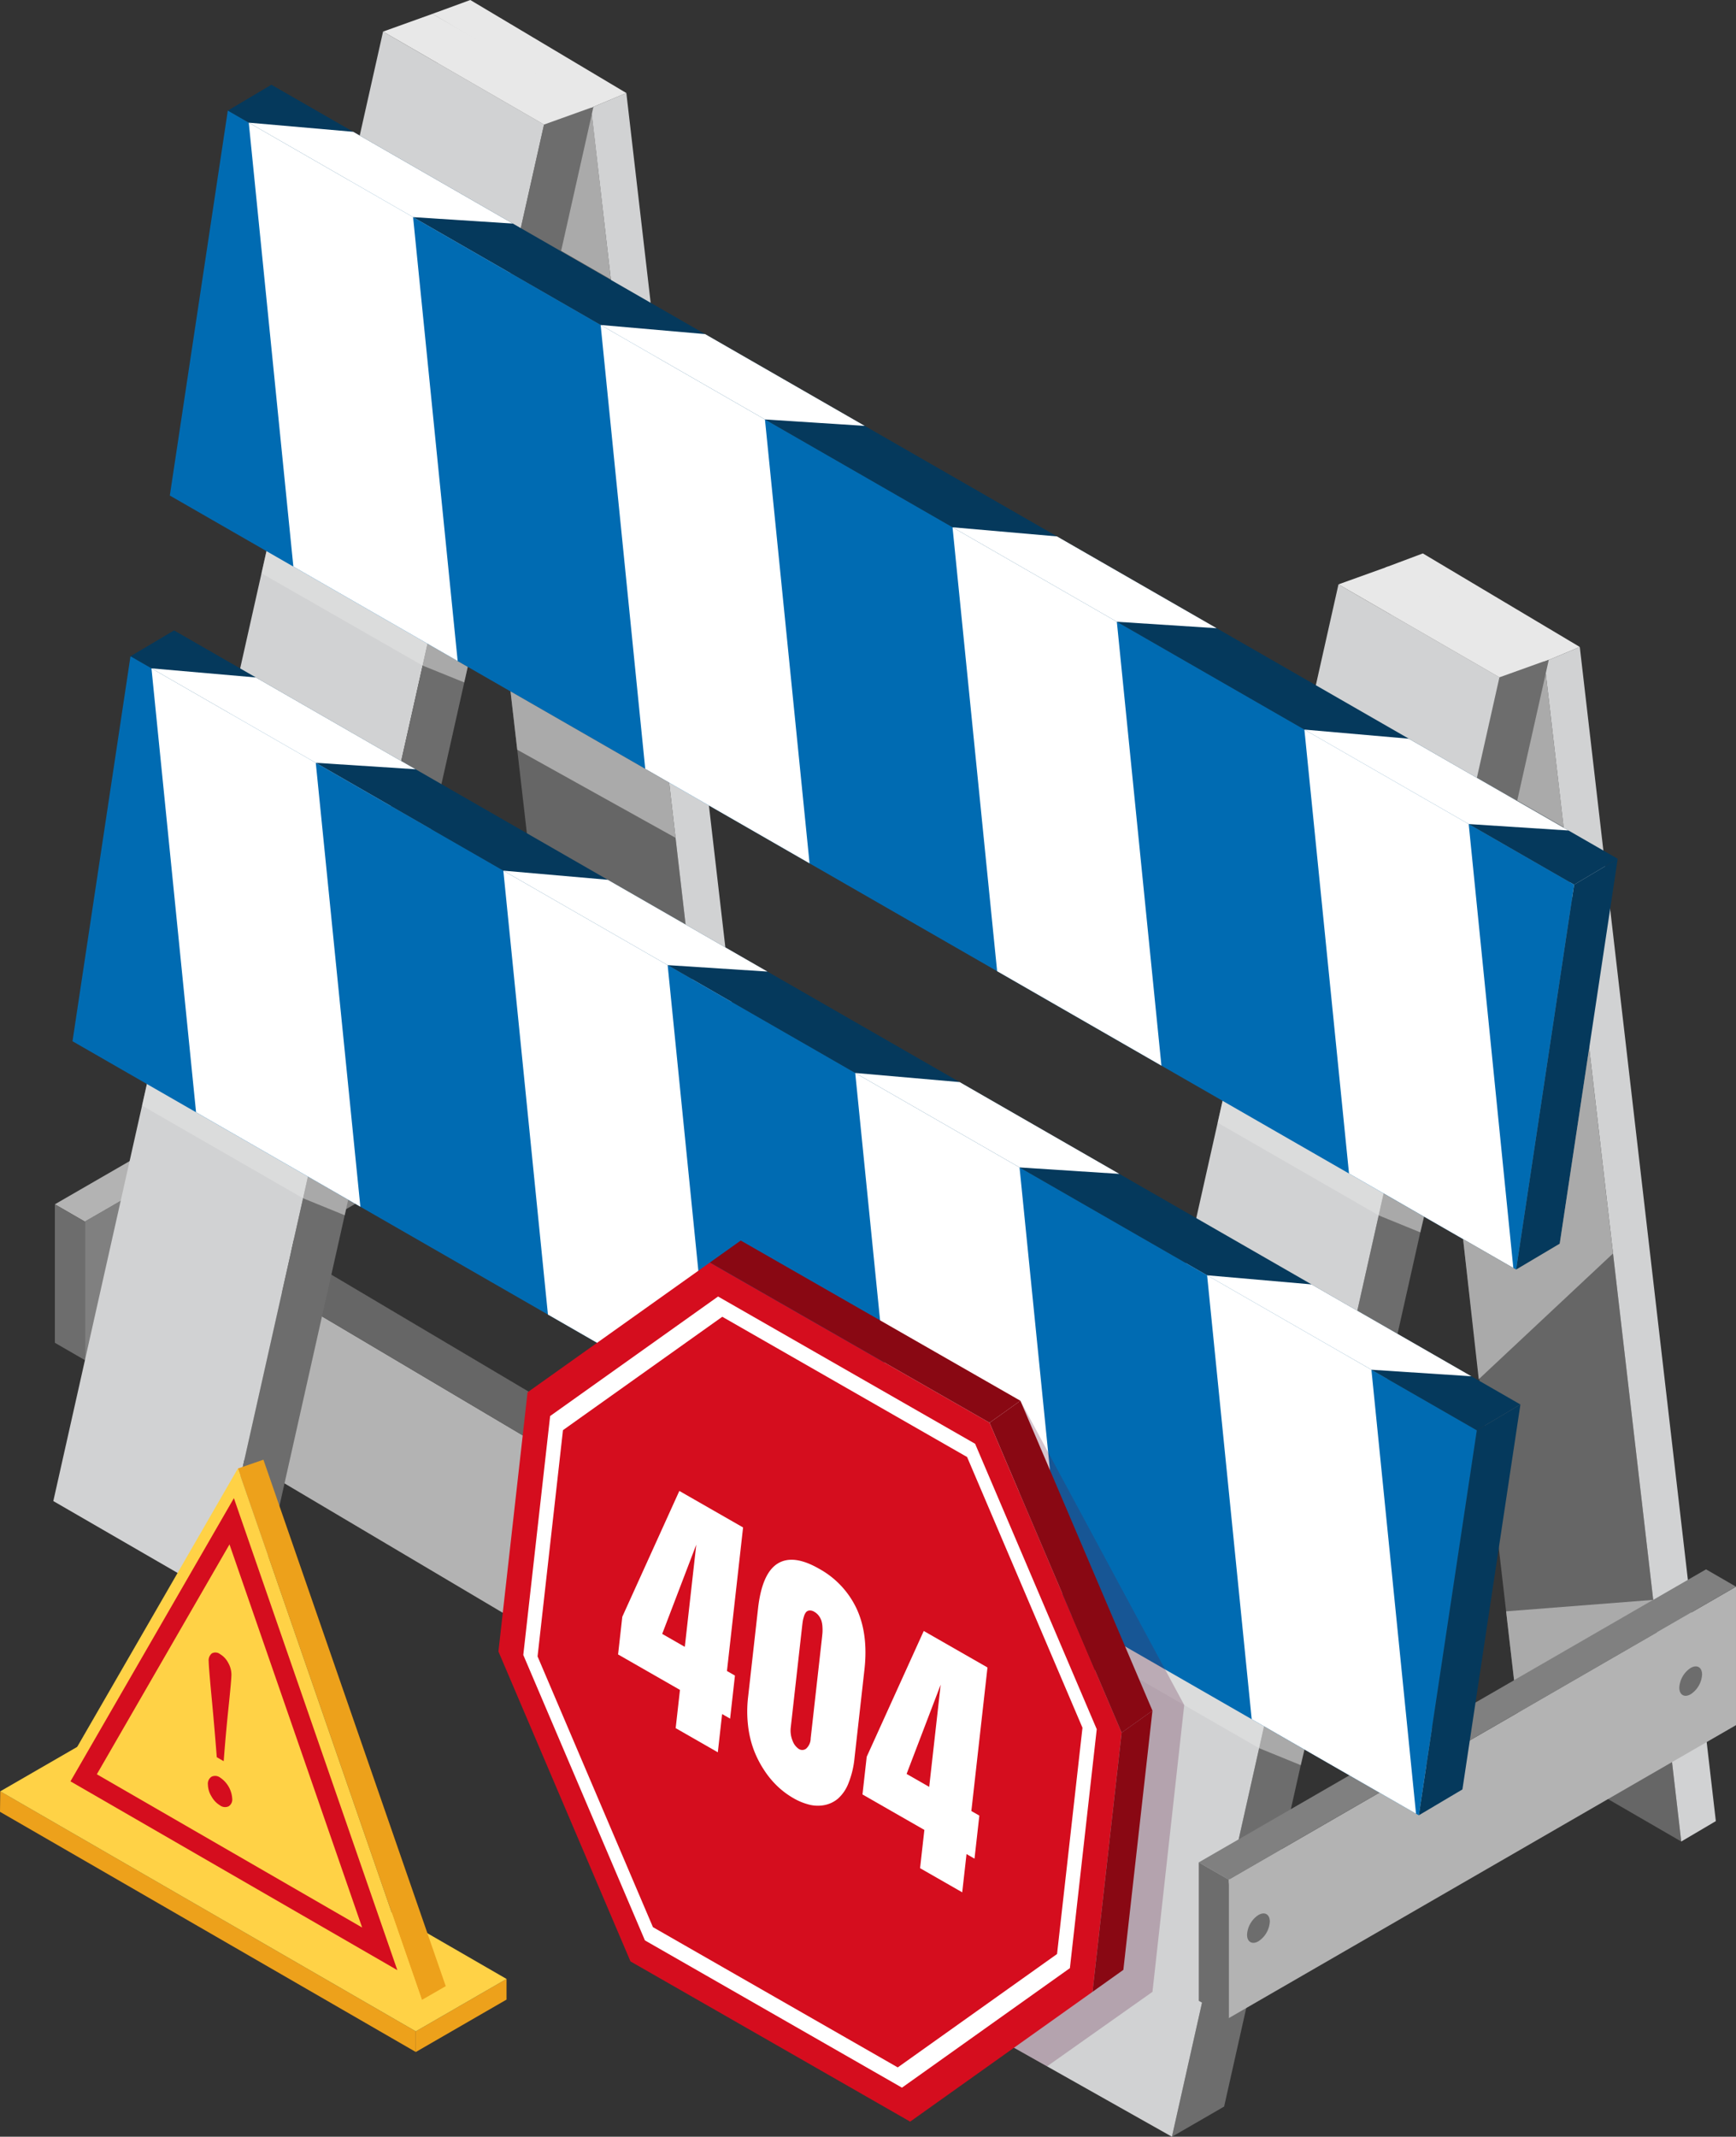 <svg xmlns="http://www.w3.org/2000/svg" width="397.633" height="489.187" viewBox="0 0 397.633 489.187">
  <rect x="0" y="0" width="397.633" height="489.187" fill="#333333" stroke="none"/>
  <g id="Group_1228" data-name="Group 1228" transform="translate(-12309.918 6076.535)">
    <g id="Group_1350" data-name="Group 1350" transform="translate(12309.918 -6076.535)">
      <g id="Group_1339" data-name="Group 1339" transform="translate(12.212 0)">
        <g id="Group_1316" data-name="Group 1316" transform="translate(33.853 284.751)">
          <path id="Path_284" data-name="Path 284" d="M2304.88,2041.249l-8.29,38.411L2099.334,1962.77l8.289-38.414Z" transform="translate(-2099.334 -1919.23)" fill="#b3b3b3"/>
          <path id="Path_285" data-name="Path 285" d="M2137.341,1906.8l-9.614,5.126,197.257,116.893,9.613-5.129Z" transform="translate(-2119.438 -1906.796)" fill="#666"/>
          <path id="Path_286" data-name="Path 286" d="M2792.936,2307.206l-8.29,38.414-9.612,5.125,8.29-38.411Z" transform="translate(-2577.779 -2190.315)" fill="#d1d2d3"/>
        </g>
        <g id="Group_1317" data-name="Group 1317" transform="translate(319.573 161.974)">
          <path id="Path_289" data-name="Path 289" d="M3096.729,1486.225l-8.341,41.119-10.318,5.54,8.341-41.117Z" transform="translate(-3078.07 -1486.225)" fill="#d1d2d3"/>
        </g>
        <g id="Group_1320" data-name="Group 1320" transform="translate(0.356 208.633)">
          <path id="Path_293" data-name="Path 293" d="M2008.09,1726.7V1758.4l116.19-67.082v-31.707Z" transform="translate(-2001.229 -1655.656)" fill="gray"/>
          <path id="Path_294" data-name="Path 294" d="M2100.779,1646.053l6.86,3.959-116.19,67.083-6.861-3.96Z" transform="translate(-1984.589 -1646.053)" fill="#b3b3b3"/>
          <path id="Path_295" data-name="Path 295" d="M1984.589,1875.842v31.707l6.861,3.96V1879.8Z" transform="translate(-1984.589 -1808.76)" fill="#6d6d6d"/>
        </g>
        <g id="Group_1321" data-name="Group 1321" transform="translate(305.147 126.7)">
          <path id="Path_296" data-name="Path 296" d="M3065.041,1397.974l31.347,270.094-36.465-21.119-31.267-270.577Z" transform="translate(-3028.656 -1373.167)" fill="#666"/>
          <path id="Path_297" data-name="Path 297" d="M3161.4,1438.75l31.163,268.813-7.924,4.673-31.347-270.094Z" transform="translate(-3116.907 -1417.335)" fill="#d1d2d3"/>
          <path id="Path_298" data-name="Path 298" d="M3037.2,1365.393l35.948,21.415-8.109,3.392-36.384-21.6Z" transform="translate(-3028.656 -1365.393)" fill="#e8e8e8"/>
        </g>
        <g id="Group_1322" data-name="Group 1322" transform="translate(86.837)">
          <path id="Path_299" data-name="Path 299" d="M2317.141,963.751l31.151,268.7-36.447-21.259L2280.831,942.23Z" transform="translate(-2280.831 -939.063)" fill="#666"/>
          <path id="Path_300" data-name="Path 300" d="M2413.318,1004.324l31.014,267.518-7.972,4.57-31.151-268.695Z" transform="translate(-2368.9 -983.029)" fill="#d1d2d3"/>
          <path id="Path_301" data-name="Path 301" d="M2289.505,931.38l35.746,21.3-8.108,3.392-36.309-21.518Z" transform="translate(-2280.834 -931.38)" fill="#e8e8e8"/>
        </g>
        <g id="Group_1323" data-name="Group 1323" transform="translate(219.253 133.784)">
          <path id="Path_302" data-name="Path 302" d="M2947.392,1448.653l-74.376,331.274-11.955,6.908,75.014-334.118Z" transform="translate(-2824.093 -1431.431)" fill="#6d6d6d"/>
          <path id="Path_303" data-name="Path 303" d="M2846.406,1410.943l-75.013,334.118-36.969-20.826,75.115-334.577Z" transform="translate(-2734.424 -1389.658)" fill="#d1d2d3"/>
        </g>
        <path id="Path_304" data-name="Path 304" d="M3003.052,1375.734l36.867,21.287-11.316,4.063-36.866-21.285Z" transform="translate(-2697.367 -1246.015)" fill="#e8e8e8"/>
        <g id="Group_1324" data-name="Group 1324" transform="translate(0 7.23)">
          <path id="Path_305" data-name="Path 305" d="M2095.772,977.435l-75.538,336.449-36.863-21.31L2058.9,956.148Z" transform="translate(-1983.371 -956.148)" fill="#d1d2d3"/>
          <path id="Path_306" data-name="Path 306" d="M2196.5,1015.152,2121.6,1348.736l-11.958,6.928,75.538-336.449Z" transform="translate(-2072.783 -997.927)" fill="#6d6d6d"/>
        </g>
        <path id="Path_307" data-name="Path 307" d="M2253.43,942.237l36.865,21.286-11.314,4.062L2242.113,946.3Z" transform="translate(-2166.579 -939.067)" fill="#e8e8e8"/>
        <path id="Path_308" data-name="Path 308" d="M2388.844,1020.664l4.345,37.906-11.387-6.545Z" transform="translate(-2265.489 -994.6)" fill="#aaa" style="mix-blend-mode: multiply;isolation: isolate"/>
        <g id="Group_1325" data-name="Group 1325" transform="translate(262.37 359.289)">
          <path id="Path_309" data-name="Path 309" d="M2905.619,2242.783v31.707l116.191-67.083v-31.7Z" transform="translate(-2898.76 -2171.739)" fill="#b3b3b3"/>
          <path id="Path_310" data-name="Path 310" d="M2998.312,2162.127l6.86,3.963-116.191,67.081-6.859-3.961Z" transform="translate(-2882.122 -2162.127)" fill="gray"/>
          <path id="Path_311" data-name="Path 311" d="M2882.122,2391.92v31.7l6.859,3.962v-31.707Z" transform="translate(-2882.122 -2324.838)" fill="#6d6d6d"/>
        </g>
        <path id="Path_312" data-name="Path 312" d="M3138.507,1459.521l4.109,35.215-10.642-6.118Z" transform="translate(-2796.666 -1305.342)" fill="#aaa" style="mix-blend-mode: multiply;isolation: isolate"/>
        <g id="Group_1326" data-name="Group 1326" transform="translate(20.33 126.166)" opacity="0.5" style="mix-blend-mode: multiply;isolation: isolate">
          <path id="Path_313" data-name="Path 313" d="M2841.171,2233.779l9.261,5.282-.868,3.588-9.532-3.888-36.882-21.216,1.125-5.01Z" transform="translate(-2584.164 -1964.696)" fill="#e6e6e6" style="mix-blend-mode: multiply;isolation: isolate"/>
          <path id="Path_314" data-name="Path 314" d="M2898.074,1794.692l36.9,21.245,9.259,5.282-.867,3.586-9.532-3.886L2896.95,1799.7Z" transform="translate(-2650.581 -1668.833)" fill="#e6e6e6" style="mix-blend-mode: multiply;isolation: isolate"/>
          <path id="Path_315" data-name="Path 315" d="M2147.882,1363.562l36.9,21.206,9.192,5.286-.8,3.577-9.533-3.858-36.9-21.124Z" transform="translate(-2119.378 -1363.562)" fill="#e6e6e6" style="mix-blend-mode: multiply;isolation: isolate"/>
          <path id="Path_316" data-name="Path 316" d="M2054.126,1781.428l36.907,21.2,9.2,5.3-.806,3.568-9.531-3.885-36.883-21.216Z" transform="translate(-2053.012 -1659.442)" fill="#e6e6e6" style="mix-blend-mode: multiply;isolation: isolate"/>
        </g>
        <g id="Group_1331" data-name="Group 1331" transform="translate(4.395 19.398)">
          <g id="Group_1328" data-name="Group 1328" transform="translate(22.289)">
            <path id="Path_317" data-name="Path 317" d="M2130.249,997.827l308.379,177.215-9.985,5.927-308.379-177.215Z" transform="translate(-2106.986 -997.827)" fill="#05395c"/>
            <path id="Path_318" data-name="Path 318" d="M3154.392,1604.878l-13.28,88.127-9.985,5.925,13.28-88.125Z" transform="translate(-2822.749 -1427.663)" fill="#05395c"/>
            <path id="Path_319" data-name="Path 319" d="M2088.059,1018.13l308.377,177.215-13.28,88.125-308.376-177.213Z" transform="translate(-2074.779 -1012.203)" fill="#006bb2"/>
            <g id="Group_1327" data-name="Group 1327" transform="translate(18.084 8.686)">
              <path id="Path_320" data-name="Path 320" d="M3012.855,1626.815l-37.635-21.629L2965,1503.557l37.635,21.629Z" transform="translate(-2723.207 -1364.607)" fill="#fff"/>
              <path id="Path_321" data-name="Path 321" d="M2736.763,1468.151l-37.635-21.628-10.214-101.63,37.635,21.628Z" transform="translate(-2527.716 -1252.261)" fill="#fff"/>
              <path id="Path_322" data-name="Path 322" d="M2460.669,1309.491l-37.634-21.627-10.215-101.628,37.634,21.63Z" transform="translate(-2332.221 -1139.92)" fill="#fff"/>
              <path id="Path_323" data-name="Path 323" d="M2174.363,1049.208l10.213,101.629-37.634-21.629-10.216-101.627Z" transform="translate(-2136.726 -1027.581)" fill="#fff"/>
            </g>
            <path id="Path_324" data-name="Path 324" d="M2688.915,1344.894l23.926,2.09L2749.406,1368l-22.856-1.474Z" transform="translate(-2509.632 -1243.575)" fill="#fff"/>
            <path id="Path_325" data-name="Path 325" d="M2965,1503.557l23.925,2.09,36.567,21.012-22.856-1.474Z" transform="translate(-2705.123 -1355.921)" fill="#fff"/>
            <path id="Path_326" data-name="Path 326" d="M2412.82,1186.235l23.924,2.089,36.567,21.014-22.857-1.473Z" transform="translate(-2314.137 -1131.234)" fill="#fff"/>
            <path id="Path_327" data-name="Path 327" d="M2136.726,1027.581l23.926,2.088,36.566,21.013-22.855-1.474Z" transform="translate(-2118.642 -1018.895)" fill="#fff"/>
          </g>
          <g id="Group_1330" data-name="Group 1330" transform="translate(0 124.931)">
            <path id="Path_328" data-name="Path 328" d="M2053.9,1425.778l308.377,177.212-9.984,5.926L2043.919,1431.7Z" transform="translate(-2030.639 -1425.778)" fill="#05395c"/>
            <path id="Path_329" data-name="Path 329" d="M3078.044,2032.819l-13.28,88.131-9.985,5.923,13.28-88.128Z" transform="translate(-2746.401 -1855.607)" fill="#05395c"/>
            <path id="Path_330" data-name="Path 330" d="M2011.708,1446.07l308.379,177.214-13.281,88.128L1998.428,1534.2Z" transform="translate(-1998.428 -1440.146)" fill="#006bb2"/>
            <g id="Group_1329" data-name="Group 1329" transform="translate(18.086 8.684)">
              <path id="Path_331" data-name="Path 331" d="M2936.512,2054.764l-37.636-21.627-10.214-101.627,37.635,21.626Z" transform="translate(-2646.865 -1792.557)" fill="#fff"/>
              <path id="Path_332" data-name="Path 332" d="M2660.418,1896.1l-37.636-21.627-10.214-101.629,37.636,21.627Z" transform="translate(-2451.37 -1680.21)" fill="#fff"/>
              <path id="Path_333" data-name="Path 333" d="M2384.322,1737.439l-37.635-21.627-10.216-101.629,37.636,21.628Z" transform="translate(-2255.874 -1567.867)" fill="#fff"/>
              <path id="Path_334" data-name="Path 334" d="M2098.018,1477.152l10.214,101.629-37.635-21.628-10.215-101.628Z" transform="translate(-2060.382 -1455.525)" fill="#fff"/>
            </g>
            <path id="Path_335" data-name="Path 335" d="M2612.568,1772.844l23.925,2.09,36.567,21.013-22.856-1.476Z" transform="translate(-2433.284 -1671.526)" fill="#fff"/>
            <path id="Path_336" data-name="Path 336" d="M2888.662,1931.509l23.924,2.087,36.6,21.033-22.891-1.494Z" transform="translate(-2628.778 -1783.872)" fill="#fff"/>
            <path id="Path_337" data-name="Path 337" d="M2336.472,1614.183l23.926,2.09,36.566,21.013-22.856-1.475Z" transform="translate(-2237.788 -1559.182)" fill="#fff"/>
            <path id="Path_338" data-name="Path 338" d="M2060.382,1455.525l23.925,2.089,36.566,21.013-22.855-1.475Z" transform="translate(-2042.296 -1446.841)" fill="#fff"/>
          </g>
        </g>
        <g id="Group_1332" data-name="Group 1332" transform="translate(273.428 381.505)">
          <path id="Path_339" data-name="Path 339" d="M3261.76,2238.584c1.44-.832,2.606-.157,2.606,1.506a5.76,5.76,0,0,1-2.606,4.514c-1.441.832-2.607.157-2.607-1.506A5.758,5.758,0,0,1,3261.76,2238.584Z" transform="translate(-3160.146 -2238.228)" fill="#6d6d6d"/>
          <path id="Path_340" data-name="Path 340" d="M2922.608,2432.337c1.441-.831,2.607-.158,2.607,1.5a5.754,5.754,0,0,1-2.607,4.515c-1.439.832-2.606.159-2.606-1.5A5.765,5.765,0,0,1,2922.608,2432.337Z" transform="translate(-2920.002 -2375.419)" fill="#6d6d6d"/>
        </g>
      </g>
      <g id="Group_1345" data-name="Group 1345" transform="translate(0 334.188)">
        <path id="Path_355" data-name="Path 355" d="M2036.779,2391.15v4.729l-95.241-54.988.057-4.7Z" transform="translate(-1941.538 -2260.28)" fill="#eda11b"/>
        <path id="Path_356" data-name="Path 356" d="M2288.568,2483.332v4.732l-20.782,12v-4.729Z" transform="translate(-2172.545 -2364.463)" fill="#eda11b"/>
        <path id="Path_357" data-name="Path 357" d="M1962.527,2295.1l95.18,54.952-20.782,12-95.181-54.953Z" transform="translate(-1941.684 -2231.177)" fill="#ffd246"/>
        <path id="Path_358" data-name="Path 358" d="M2134.041,2076.144l-5.844,2.018,42.151,121.651,5.455-3.142Z" transform="translate(-2073.706 -2076.144)" fill="#eda11b"/>
        <g id="Group_1341" data-name="Group 1341" transform="translate(12.339 1.993)">
          <g id="Group_1340" data-name="Group 1340">
            <path id="Path_359" data-name="Path 359" d="M2025.958,2082.97l42.151,121.676-84.3-48.672Z" transform="translate(-1983.806 -2082.97)" fill="#ffd246"/>
          </g>
        </g>
        <g id="Group_1343" data-name="Group 1343" transform="translate(16.142 8.803)">
          <g id="Group_1342" data-name="Group 1342">
            <path id="Path_360" data-name="Path 360" d="M1996.832,2171.13l37.432-64.833,37.434,108.056Zm6.038-1.618,60.769,35.084-30.384-87.71Z" transform="translate(-1996.832 -2106.297)" fill="#d50d1e"/>
          </g>
        </g>
        <g id="Group_1344" data-name="Group 1344" transform="translate(47.62 44.132)" style="mix-blend-mode: multiply;isolation: isolate">
          <path id="Path_361" data-name="Path 361" d="M2105.677,2231.45l-1.586-.915q-.507-6.558-1.178-13.658t-.671-8.272a2.05,2.05,0,0,1,.732-1.843,1.725,1.725,0,0,1,1.87.176,4.991,4.991,0,0,1,1.87,2,5.528,5.528,0,0,1,.732,2.676q0,1.173-.661,7.5T2105.677,2231.45Z" transform="translate(-2102.058 -2206.56)" fill="#d50d1e"/>
          <path id="Path_362" data-name="Path 362" d="M2102.22,2336.664a1.886,1.886,0,0,1,1.962.182,6.229,6.229,0,0,1,2.784,4.823,1.825,1.825,0,0,1-.824,1.764,1.924,1.924,0,0,1-1.96-.205,5.51,5.51,0,0,1-1.962-2.059,5.361,5.361,0,0,1-.823-2.715A1.886,1.886,0,0,1,2102.22,2336.664Z" transform="translate(-2101.397 -2308.212)" fill="#d50d1e"/>
        </g>
      </g>
      <g id="Group_1349" data-name="Group 1349" transform="translate(114.166 284.009)">
        <path id="Path_364" data-name="Path 364" d="M2774.208,2099.574l-7.275,65.66-24.146,17.056-8.363-4.712,2.258-147.671Z" transform="translate(-2617.125 -1993.226)" fill="#5d1b43" opacity="0.25" style="mix-blend-mode: multiply;isolation: isolate"/>
        <g id="Group_1348" data-name="Group 1348">
          <g id="Group_1346" data-name="Group 1346">
            <path id="Path_365" data-name="Path 365" d="M2381.051,1921.5l64.057,36.679,30.249,70.953-6.669,59.342-41.766,29.714-64.056-36.68-30.25-70.954,6.669-59.339Z" transform="translate(-2332.616 -1916.467)" fill="#d50d1e"/>
            <path id="Path_366" data-name="Path 366" d="M2358.272,1975.52l-6.147,54.7,27.86,65.349,58.877,33.714,38.465-27.365,6.148-54.7-27.86-65.347-58.877-33.714Zm2.942,3.234,36.49-25.959,56.075,32.11,26.427,61.981-5.823,51.8-36.488,25.961-56.075-32.11-26.427-61.984Z" transform="translate(-2346.43 -1935.34)" fill="#fff"/>
            <path id="Path_367" data-name="Path 367" d="M2505.6,1904.256l-7.067,5.034,64.056,36.679,7.065-5.032Z" transform="translate(-2450.096 -1904.256)" fill="#890813"/>
            <path id="Path_368" data-name="Path 368" d="M2725.022,2029.906l-7.065,5.032,30.249,70.954,7.066-5.031Z" transform="translate(-2605.465 -1993.226)" fill="#890813"/>
            <path id="Path_369" data-name="Path 369" d="M2812.466,2272.96,2805.8,2332.3l-7.066,5.033,6.669-59.342Z" transform="translate(-2662.659 -2165.326)" fill="#890813"/>
          </g>
          <g id="Group_1347" data-name="Group 1347" transform="translate(27.404 57.329)">
            <path id="Path_370" data-name="Path 370" d="M2453.259,2142.908l-1.108,9.858-1.831-1.05-.984,8.759-9.653-5.531.984-8.755-14.179-8.118.97-8.627,13.064-28.807,14.6,8.359-3.693,32.864Zm-16.663-9.54,5.178,2.967,2.629-23.4Z" transform="translate(-2426.489 -2100.638)" fill="#fff"/>
            <path id="Path_371" data-name="Path 371" d="M2528.04,2186.043l2.276-20.261q.9-8.045,4.469-10.287t9.5,1.158a20.257,20.257,0,0,1,8.651,9.235q2.658,5.807,1.756,13.856l-2.277,20.261a20.746,20.746,0,0,1-1.385,5.76,9.113,9.113,0,0,1-2.385,3.515,6.852,6.852,0,0,1-3.105,1.491,8.025,8.025,0,0,1-3.5-.1,14.017,14.017,0,0,1-3.634-1.495,19.087,19.087,0,0,1-3.507-2.593,20.709,20.709,0,0,1-3.095-3.681,23.742,23.742,0,0,1-2.415-4.65,23.269,23.269,0,0,1-1.355-5.659A28.148,28.148,0,0,1,2528.04,2186.043Zm14.339,9.417,2.558-22.752c.062-.561.107-1.009.136-1.349a10.478,10.478,0,0,0,0-1.342,6.055,6.055,0,0,0-.219-1.4,4.06,4.06,0,0,0-.581-1.141,3.287,3.287,0,0,0-1.063-.952,1.849,1.849,0,0,0-1.135-.307,1.177,1.177,0,0,0-.752.38,2.769,2.769,0,0,0-.488.991,7.519,7.519,0,0,0-.286,1.179c-.045.329-.1.774-.164,1.336l-2.557,22.749a6.181,6.181,0,0,0,.407,3.207,3.825,3.825,0,0,0,1.444,1.876,1.458,1.458,0,0,0,1.667-.093A3.216,3.216,0,0,0,2542.378,2195.46Z" transform="translate(-2498.259 -2138.85)" fill="#fff"/>
            <path id="Path_372" data-name="Path 372" d="M2645.021,2252.721l-1.108,9.856-1.83-1.05-.985,8.757-9.655-5.527.985-8.759-14.176-8.117.969-8.629,13.065-28.8,14.6,8.356-3.695,32.866Zm-16.663-9.542,5.178,2.964,2.63-23.4Z" transform="translate(-2562.271 -2178.392)" fill="#fff"/>
          </g>
        </g>
      </g>
    </g>
    <path id="Path_373" data-name="Path 373" d="M3118.4,1753.327l5.457,47.024-30.751,28.791-3.586-32.083,12.145,6.983,9.985-5.925Z" transform="translate(9555.522 -7589.913)" fill="#aaa" style="mix-blend-mode: multiply;isolation: isolate"/>
    <path id="Path_374" data-name="Path 374" d="M3156.954,2186.069l-33.693,2.625,1.824,15.774Z" transform="translate(9531.635 -7896.326)" fill="#aaa" style="mix-blend-mode: multiply;isolation: isolate"/>
    <path id="Path_375" data-name="Path 375" d="M2378.441,1494.51l1.465,12.638-36.256-20.167-1.539-13.347Z" transform="translate(10084.745 -7391.87)" fill="#aaa" style="mix-blend-mode: multiply;isolation: isolate"/>
  </g>
</svg>
